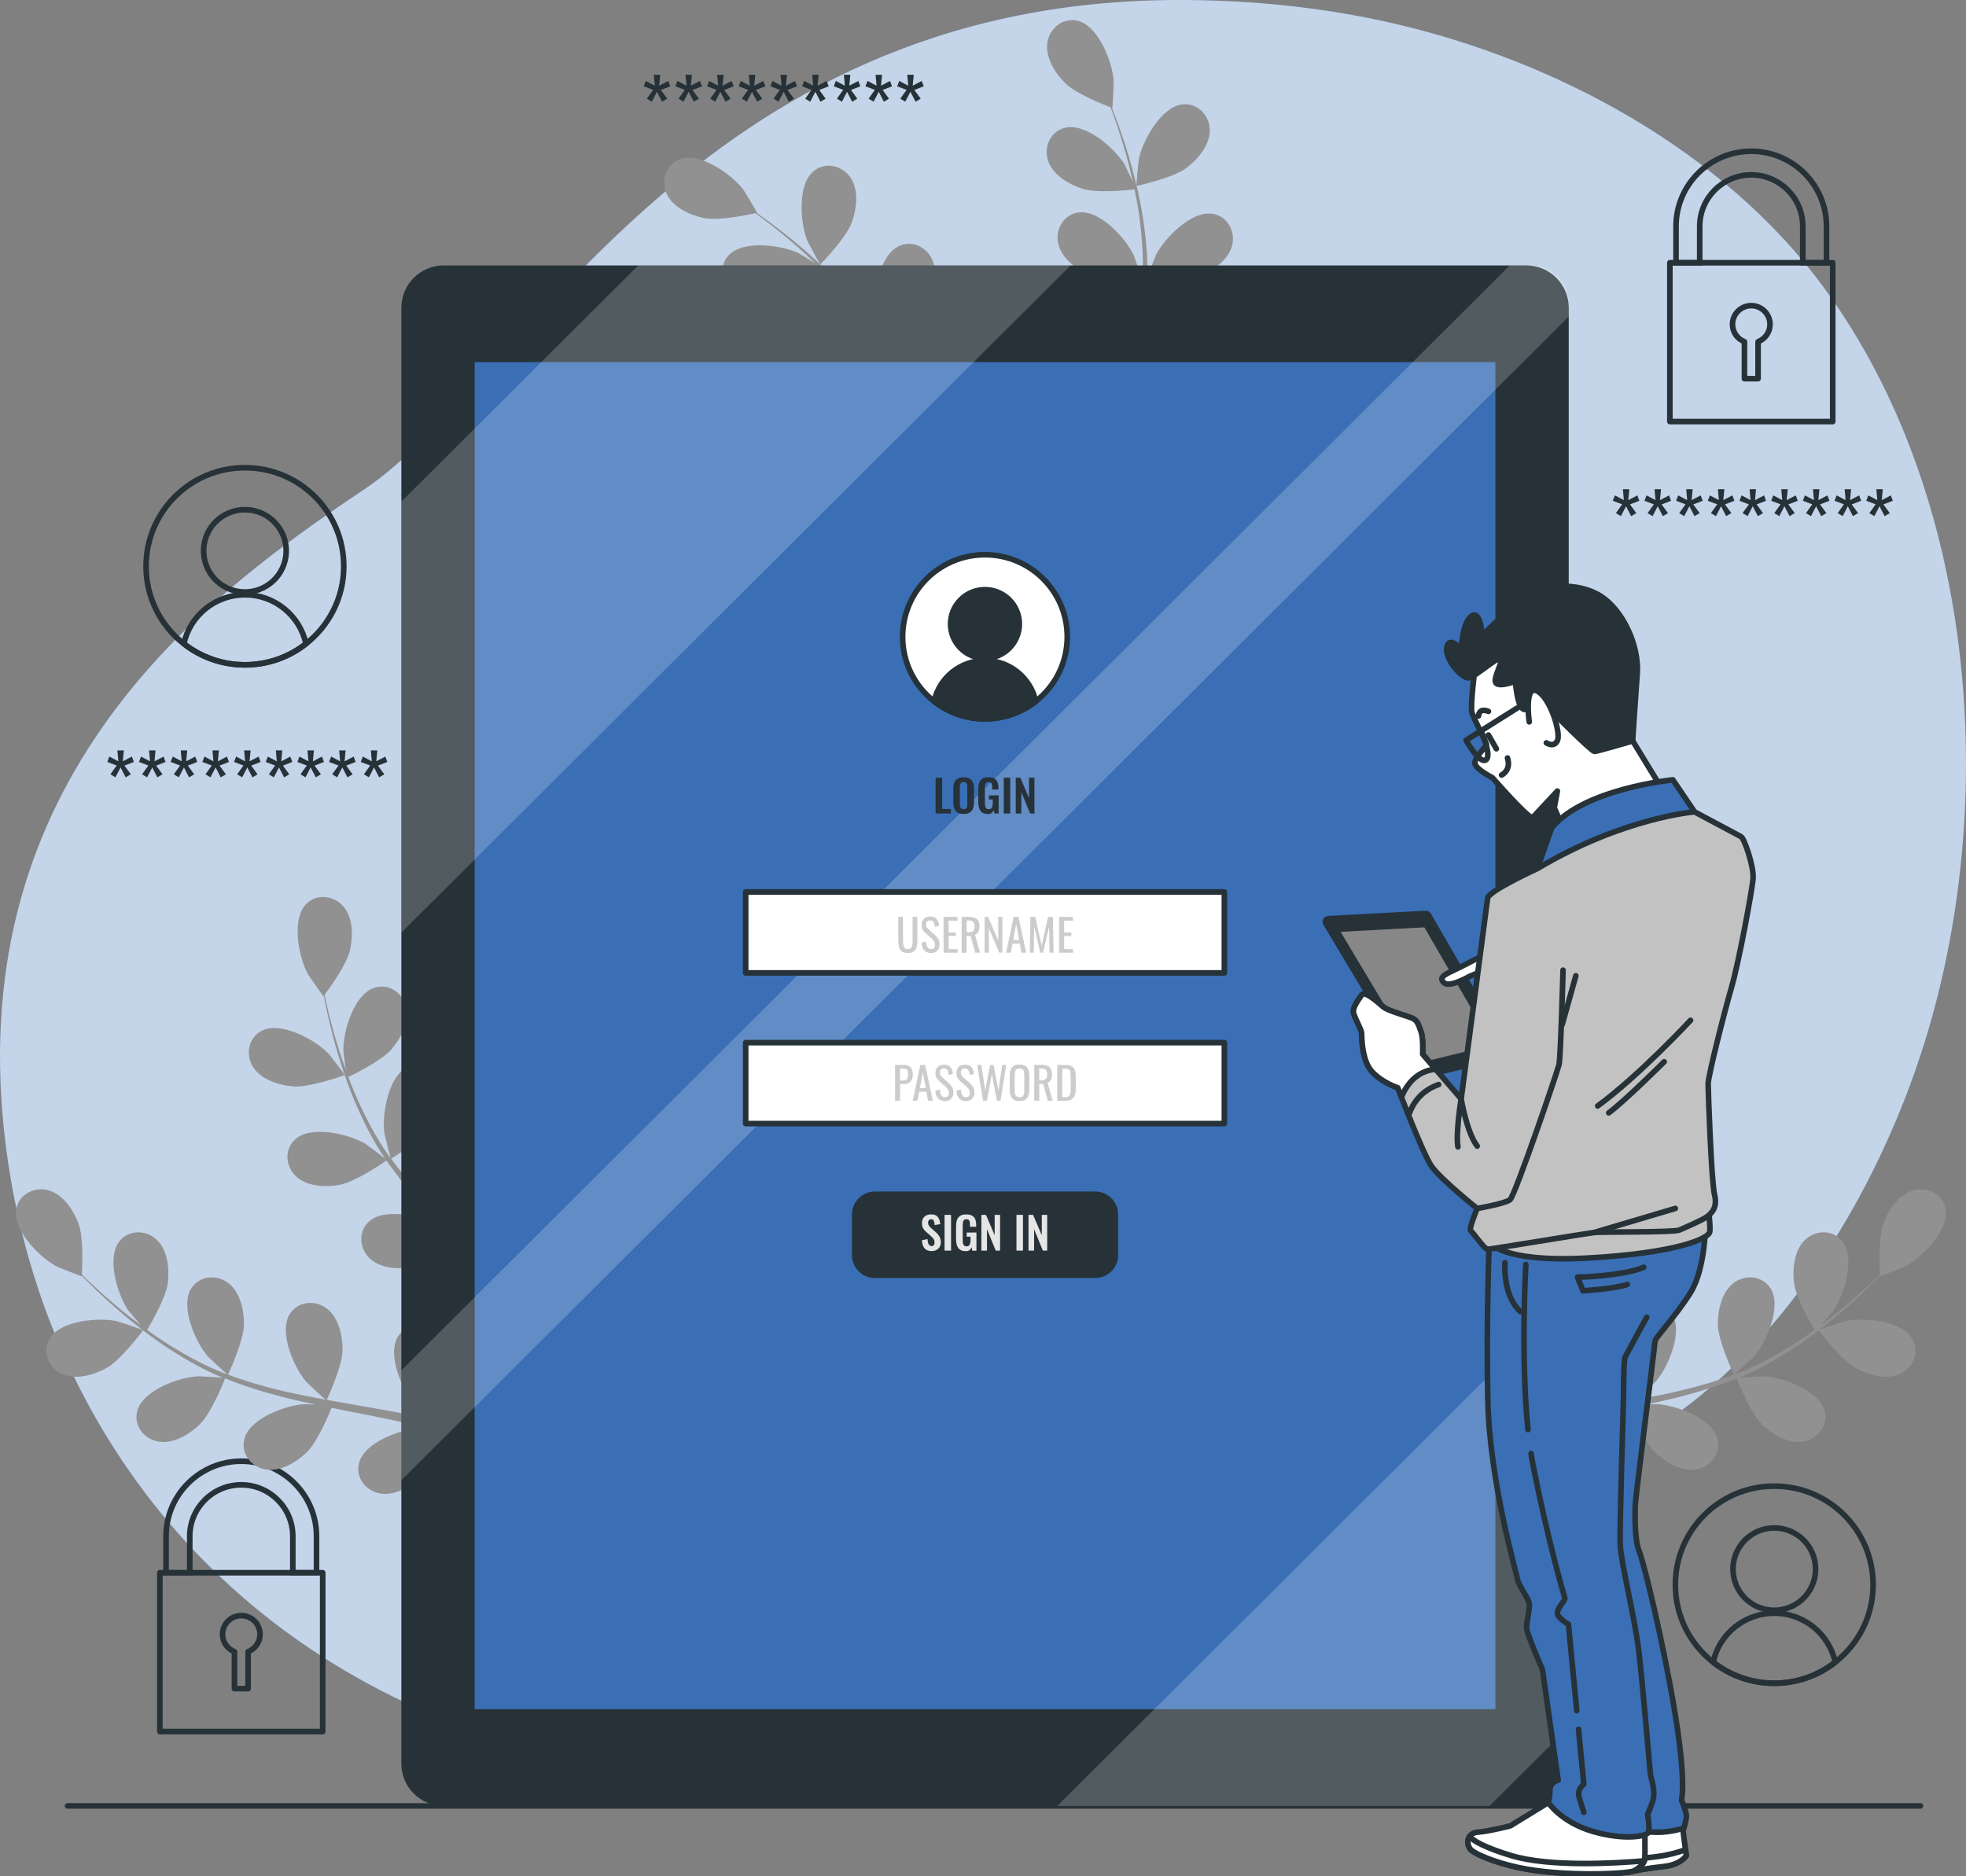 <svg width="351" height="335" viewBox="0 0 351 335" fill="none" xmlns="http://www.w3.org/2000/svg">
<rect x="0" y="0" width="351" height="335" fill="#808080" stroke="none"/>
<g clip-path="url(#clip0_2815_18589)">
<path d="M342.811 188.641C332.795 218.919 311.212 252.099 279.443 262.908C231.451 279.231 227.159 318.482 140.055 318.216C126.476 318.178 113.869 316.757 102.235 314.166C95.984 312.774 90.007 311.035 84.327 308.984C32.742 290.417 4.484 246.281 0.453 199.116C-4.863 137.087 37.478 105.787 65.068 87.353C92.657 68.92 124.115 0.405 209.749 -0.002C222.801 -0.061 235.883 1.22 248.623 4.136C277.698 10.792 307.618 26.841 325.586 51.293C326.937 53.129 328.229 55.017 329.469 56.934C353.71 94.542 356.472 147.355 342.811 188.634V188.641Z" fill="#3A6FB6"/>
<path opacity="0.7" d="M342.811 188.641C332.795 218.919 311.212 252.099 279.443 262.908C231.451 279.231 227.159 318.482 140.055 318.216C126.476 318.178 113.869 316.757 102.235 314.166C95.984 312.774 90.007 311.035 84.327 308.984C32.742 290.417 4.484 246.281 0.453 199.116C-4.863 137.087 37.478 105.787 65.068 87.353C92.657 68.92 124.115 0.405 209.749 -0.002C222.801 -0.061 235.883 1.22 248.623 4.136C277.698 10.792 307.618 26.841 325.586 51.293C326.937 53.129 328.229 55.017 329.469 56.934C353.71 94.542 356.472 147.355 342.811 188.634V188.641Z" fill="white"/>
<path d="M12.065 322.48H342.855" stroke="#263238" stroke-linecap="round" stroke-linejoin="round"/>
<path d="M61.378 101.124C61.378 106.735 58.742 111.74 54.629 114.96C51.637 117.322 47.843 118.721 43.73 118.721C39.617 118.721 35.816 117.314 32.824 114.96C28.703 111.747 26.075 106.743 26.075 101.124C26.075 91.396 33.974 83.519 43.73 83.519C53.486 83.519 61.378 91.396 61.378 101.124Z" stroke="#263238" stroke-linecap="round" stroke-linejoin="round"/>
<path d="M47.601 104.618C51.064 102.483 52.137 97.953 49.996 94.5C47.855 91.046 43.312 89.977 39.848 92.112C36.385 94.246 35.312 98.776 37.453 102.23C39.594 105.683 44.137 106.752 47.601 104.618Z" stroke="#263238" stroke-linecap="round" stroke-linejoin="round"/>
<path d="M54.629 114.954C51.637 117.315 47.843 118.715 43.73 118.715C39.617 118.715 35.816 117.308 32.824 114.954C33.915 109.957 38.385 106.211 43.73 106.211C49.076 106.211 53.531 109.957 54.629 114.954Z" stroke="#263238" stroke-linecap="round" stroke-linejoin="round"/>
<path d="M334.414 282.979C334.414 288.591 331.778 293.595 327.665 296.815C324.673 299.177 320.879 300.576 316.766 300.576C312.653 300.576 308.851 299.17 305.859 296.815C301.739 293.603 299.11 288.598 299.11 282.979C299.11 273.252 307.01 265.375 316.766 265.375C326.521 265.375 334.414 273.252 334.414 282.979Z" stroke="#263238" stroke-linecap="round" stroke-linejoin="round"/>
<path d="M317.956 287.451C321.974 286.798 324.702 283.021 324.047 279.013C323.393 275.006 319.604 272.287 315.585 272.939C311.567 273.592 308.839 277.37 309.494 281.377C310.148 285.384 313.937 288.103 317.956 287.451Z" stroke="#263238" stroke-linecap="round" stroke-linejoin="round"/>
<path d="M327.657 296.809C324.665 299.171 320.871 300.57 316.758 300.57C312.645 300.57 308.844 299.163 305.852 296.809C306.943 291.812 311.413 288.066 316.758 288.066C322.104 288.066 326.559 291.812 327.657 296.809Z" stroke="#263238" stroke-linecap="round" stroke-linejoin="round"/>
<path d="M20.61 138.808L19.712 138.268L20.833 136.698L19.155 136.062L19.526 135.099L21.13 135.95L20.959 133.996H22.11L21.924 135.95L23.543 135.099L23.899 136.062L22.221 136.713L23.357 138.268L22.437 138.808L21.524 137.039L20.603 138.808H20.61Z" fill="#263238"/>
<path d="M26.268 138.808L25.369 138.268L26.491 136.698L24.813 136.062L25.184 135.099L26.788 135.95L26.617 133.996H27.768L27.582 135.95L29.201 135.099L29.557 136.062L27.879 136.713L29.015 138.268L28.094 138.808L27.181 137.039L26.26 138.808H26.268Z" fill="#263238"/>
<path d="M31.925 138.808L31.027 138.268L32.148 136.698L30.47 136.062L30.841 135.099L32.445 135.95L32.274 133.996H33.425L33.239 135.95L34.858 135.099L35.214 136.062L33.536 136.713L34.672 138.268L33.752 138.808L32.839 137.039L31.918 138.808H31.925Z" fill="#263238"/>
<path d="M37.583 138.808L36.684 138.268L37.806 136.698L36.128 136.062L36.499 135.099L38.102 135.95L37.932 133.996H39.083L38.897 135.95L40.515 135.099L40.872 136.062L39.194 136.713L40.33 138.268L39.409 138.808L38.496 137.039L37.575 138.808H37.583Z" fill="#263238"/>
<path d="M43.24 138.808L42.342 138.268L43.463 136.698L41.785 136.062L42.156 135.099L43.76 135.95L43.589 133.996H44.74L44.554 135.95L46.173 135.099L46.529 136.062L44.851 136.713L45.987 138.268L45.067 138.808L44.153 137.039L43.233 138.808H43.24Z" fill="#263238"/>
<path d="M48.898 138.808L47.999 138.268L49.12 136.698L47.443 136.062L47.814 135.099L49.417 135.95L49.247 133.996H50.397L50.212 135.95L51.83 135.099L52.187 136.062L50.509 136.713L51.645 138.268L50.724 138.808L49.811 137.039L48.89 138.808H48.898Z" fill="#263238"/>
<path d="M54.548 138.808L53.649 138.268L54.77 136.698L53.093 136.062L53.464 135.099L55.067 135.95L54.897 133.996H56.047L55.862 135.95L57.48 135.099L57.837 136.062L56.159 136.713L57.295 138.268L56.374 138.808L55.461 137.039L54.54 138.808H54.548Z" fill="#263238"/>
<path d="M60.205 138.808L59.307 138.268L60.428 136.698L58.75 136.062L59.121 135.099L60.725 135.95L60.554 133.996H61.705L61.519 135.95L63.138 135.099L63.494 136.062L61.816 136.713L62.952 138.268L62.032 138.808L61.118 137.039L60.198 138.808H60.205Z" fill="#263238"/>
<path d="M65.863 138.808L64.964 138.268L66.085 136.698L64.407 136.062L64.779 135.099L66.382 135.95L66.212 133.996H67.362L67.177 135.95L68.795 135.099L69.152 136.062L67.474 136.713L68.61 138.268L67.689 138.808L66.776 137.039L65.855 138.808H65.863Z" fill="#263238"/>
<path d="M116.379 18.16L115.48 17.619L116.602 16.05L114.924 15.413L115.295 14.451L116.899 15.302L116.728 13.348H117.879L117.693 15.302L119.311 14.451L119.668 15.413L117.99 16.065L119.126 17.619L118.205 18.16L117.292 16.39L116.371 18.16H116.379Z" fill="#263238"/>
<path d="M122.036 18.16L121.138 17.619L122.259 16.05L120.581 15.413L120.952 14.451L122.556 15.302L122.385 13.348H123.536L123.35 15.302L124.969 14.451L125.325 15.413L123.647 16.065L124.783 17.619L123.863 18.16L122.949 16.39L122.029 18.16H122.036Z" fill="#263238"/>
<path d="M127.694 18.16L126.795 17.619L127.916 16.05L126.239 15.413L126.61 14.451L128.213 15.302L128.043 13.348H129.193L129.008 15.302L130.626 14.451L130.983 15.413L129.305 16.065L130.441 17.619L129.52 18.16L128.607 16.39L127.686 18.16H127.694Z" fill="#263238"/>
<path d="M133.344 18.16L132.445 17.619L133.567 16.05L131.889 15.413L132.26 14.451L133.863 15.302L133.693 13.348H134.844L134.658 15.302L136.276 14.451L136.633 15.413L134.955 16.065L136.091 17.619L135.17 18.16L134.257 16.39L133.336 18.16H133.344Z" fill="#263238"/>
<path d="M139.001 18.16L138.103 17.619L139.224 16.05L137.546 15.413L137.917 14.451L139.521 15.302L139.35 13.348H140.501L140.315 15.302L141.934 14.451L142.29 15.413L140.612 16.065L141.748 17.619L140.828 18.16L139.914 16.39L138.994 18.16H139.001Z" fill="#263238"/>
<path d="M144.659 18.16L143.76 17.619L144.881 16.05L143.203 15.413L143.575 14.451L145.178 15.302L145.008 13.348H146.158L145.973 15.302L147.591 14.451L147.948 15.413L146.27 16.065L147.406 17.619L146.485 18.16L145.572 16.39L144.651 18.16H144.659Z" fill="#263238"/>
<path d="M150.316 18.16L149.418 17.619L150.539 16.05L148.861 15.413L149.232 14.451L150.836 15.302L150.665 13.348H151.816L151.63 15.302L153.249 14.451L153.605 15.413L151.927 16.065L153.063 17.619L152.143 18.16L151.229 16.39L150.309 18.16H150.316Z" fill="#263238"/>
<path d="M155.974 18.16L155.075 17.619L156.196 16.05L154.518 15.413L154.89 14.451L156.493 15.302L156.323 13.348H157.473L157.288 15.302L158.906 14.451L159.263 15.413L157.585 16.065L158.721 17.619L157.8 18.16L156.887 16.39L155.966 18.16H155.974Z" fill="#263238"/>
<path d="M161.631 18.16L160.733 17.619L161.854 16.05L160.176 15.413L160.547 14.451L162.151 15.302L161.98 13.348H163.131L162.945 15.302L164.564 14.451L164.92 15.413L163.242 16.065L164.378 17.619L163.457 18.16L162.544 16.39L161.624 18.16H161.631Z" fill="#263238"/>
<path d="M289.392 92.167L288.493 91.627L289.614 90.058L287.936 89.421L288.308 88.459L289.911 89.31L289.741 87.356H290.891L290.706 89.31L292.324 88.459L292.681 89.421L291.003 90.072L292.139 91.627L291.218 92.167L290.305 90.398L289.384 92.167H289.392Z" fill="#263238"/>
<path d="M295.049 92.167L294.151 91.627L295.272 90.058L293.594 89.421L293.965 88.459L295.569 89.31L295.398 87.356H296.549L296.363 89.31L297.982 88.459L298.338 89.421L296.66 90.072L297.796 91.627L296.875 92.167L295.962 90.398L295.042 92.167H295.049Z" fill="#263238"/>
<path d="M300.699 92.167L299.801 91.627L300.922 90.058L299.244 89.421L299.615 88.459L301.219 89.31L301.048 87.356H302.199L302.013 89.31L303.632 88.459L303.988 89.421L302.31 90.072L303.446 91.627L302.526 92.167L301.612 90.398L300.692 92.167H300.699Z" fill="#263238"/>
<path d="M306.357 92.167L305.458 91.627L306.579 90.058L304.901 89.421L305.273 88.459L306.876 89.31L306.706 87.356H307.856L307.671 89.31L309.289 88.459L309.646 89.421L307.968 90.072L309.104 91.627L308.183 92.167L307.27 90.398L306.349 92.167H306.357Z" fill="#263238"/>
<path d="M312.014 92.167L311.116 91.627L312.237 90.058L310.559 89.421L310.93 88.459L312.534 89.31L312.363 87.356H313.514L313.328 89.31L314.947 88.459L315.303 89.421L313.625 90.072L314.761 91.627L313.84 92.167L312.927 90.398L312.007 92.167H312.014Z" fill="#263238"/>
<path d="M317.671 92.167L316.773 91.627L317.894 90.058L316.216 89.421L316.588 88.459L318.191 89.31L318.02 87.356H319.171L318.986 89.31L320.604 88.459L320.961 89.421L319.283 90.072L320.419 91.627L319.498 92.167L318.585 90.398L317.664 92.167H317.671Z" fill="#263238"/>
<path d="M323.329 92.167L322.431 91.627L323.552 90.058L321.874 89.421L322.245 88.459L323.849 89.31L323.678 87.356H324.829L324.643 89.31L326.262 88.459L326.618 89.421L324.94 90.072L326.076 91.627L325.155 92.167L324.242 90.398L323.322 92.167H323.329Z" fill="#263238"/>
<path d="M328.986 92.167L328.088 91.627L329.209 90.058L327.531 89.421L327.902 88.459L329.506 89.31L329.335 87.356H330.486L330.301 89.31L331.919 88.459L332.275 89.421L330.598 90.072L331.733 91.627L330.813 92.167L329.9 90.398L328.979 92.167H328.986Z" fill="#263238"/>
<path d="M334.644 92.167L333.745 91.627L334.867 90.058L333.189 89.421L333.56 88.459L335.164 89.31L334.993 87.356H336.144L335.958 89.31L337.577 88.459L337.933 89.421L336.255 90.072L337.391 91.627L336.47 92.167L335.557 90.398L334.636 92.167H334.644Z" fill="#263238"/>
<path d="M327.205 46.914H298.13V75.275H327.205V46.914Z" stroke="#263238" stroke-linecap="round" stroke-linejoin="round"/>
<path d="M303.461 46.929V40.4C303.461 35.344 307.589 31.227 312.66 31.227C317.731 31.227 321.859 35.344 321.859 40.4V46.929H326.091V40.4C326.091 33.012 320.062 27.008 312.66 27.008C305.258 27.008 299.229 33.019 299.229 40.4V46.929H303.461Z" stroke="#263238" stroke-miterlimit="10"/>
<path d="M316.008 57.917C316.008 56.074 314.509 54.578 312.66 54.578C310.811 54.578 309.312 56.074 309.312 57.917C309.312 59.331 310.195 60.53 311.442 61.019V67.622H313.878V61.019C315.125 60.53 316.008 59.331 316.008 57.917Z" stroke="#263238" stroke-linecap="round" stroke-linejoin="round"/>
<path d="M57.614 280.84H28.54V309.201H57.614V280.84Z" stroke="#263238" stroke-linecap="round" stroke-linejoin="round"/>
<path d="M33.878 280.847V274.318C33.878 269.262 38.006 265.145 43.077 265.145C48.148 265.145 52.276 269.262 52.276 274.318V280.847H56.508V274.318C56.508 266.93 50.479 260.926 43.077 260.926C35.675 260.926 29.646 266.937 29.646 274.318V280.847H33.878Z" stroke="#263238" stroke-miterlimit="10"/>
<path d="M46.425 291.835C46.425 289.991 44.926 288.496 43.077 288.496C41.228 288.496 39.728 289.991 39.728 291.835C39.728 293.249 40.612 294.448 41.859 294.937V301.54H44.294V294.937C45.542 294.448 46.425 293.249 46.425 291.835Z" stroke="#263238" stroke-linecap="round" stroke-linejoin="round"/>
<path d="M18.955 244.321C21.576 242.9 25.555 237.54 25.555 237.54C25.6 237.481 21.219 236 20.93 235.933C17.604 235.215 10.758 235.77 8.85 239.057C7.476 241.426 8.694 244.276 11.092 245.357C13.542 246.46 16.72 245.535 18.947 244.328L18.955 244.321Z" fill="#919191"/>
<path d="M35.66 254.337C37.724 252.353 40.018 246.601 40.196 246.142C43.411 247.445 46.819 248.519 50.323 249.414C52.328 249.933 54.362 250.384 56.404 250.821C55.439 250.762 54.577 250.717 54.459 250.725C51.066 250.902 44.606 253.242 43.634 256.914C42.928 259.557 44.866 261.992 47.465 262.399C50.123 262.821 52.944 261.089 54.77 259.334C56.627 257.55 58.676 252.687 59.203 251.391C59.99 251.546 60.769 251.717 61.556 251.872C65.335 252.613 69.107 253.338 72.782 254.16C74.082 254.448 75.344 254.782 76.613 255.107C75.76 255.056 75.039 255.018 74.928 255.026C71.535 255.204 65.076 257.543 64.103 261.215C63.405 263.858 65.335 266.293 67.934 266.7C70.592 267.122 73.413 265.39 75.24 263.636C77.014 261.933 78.945 257.461 79.576 255.922C80.86 256.299 82.152 256.669 83.384 257.091C84.216 257.395 85.04 257.632 85.864 257.987C86.681 258.32 87.498 258.653 88.299 258.979C89.821 259.668 91.403 260.363 92.873 261.074C93.897 261.555 94.87 262.037 95.85 262.518C94.566 262.214 92.034 261.674 91.811 261.652C88.426 261.318 81.692 262.651 80.17 266.138C79.078 268.647 80.615 271.342 83.124 272.142C85.686 272.956 88.737 271.675 90.809 270.217C93.096 268.61 96.132 263.488 96.511 262.851C98.129 263.65 99.689 264.45 101.151 265.22C104.388 266.923 107.232 268.514 109.608 269.898L111.137 267.929C108.635 266.545 105.628 264.931 102.176 263.214C100.542 262.392 98.775 261.548 96.956 260.697C97.09 260.238 97.832 257.624 98.211 255.1C101.07 254.856 106.088 252.435 106.734 252.117C107.64 253.671 108.501 255.196 109.296 256.647C110.959 259.675 112.384 262.436 113.565 264.813L115.221 262.688C114.085 260.556 112.771 258.15 111.263 255.552C110.35 253.967 109.348 252.287 108.301 250.577C108.858 250.103 113.394 246.216 114.582 243.685C115.659 241.39 116.394 238.169 115.139 235.8C113.914 233.483 110.981 232.439 108.694 233.95C105.524 236.052 105.383 242.9 106.311 246.157C106.363 246.35 107.187 248.371 107.729 249.637C107.299 248.941 106.883 248.26 106.43 247.549C105.547 246.135 104.618 244.751 103.624 243.255C103.119 242.552 102.606 241.841 102.094 241.123C101.597 240.398 100.98 239.702 100.424 238.976C99.095 237.325 97.669 235.726 96.199 234.142C97.439 233.365 101.797 230.537 103.223 228.427C104.633 226.325 105.851 223.252 104.967 220.72C104.106 218.24 101.367 216.767 98.879 217.922C95.427 219.521 94.246 226.265 94.662 229.634C94.684 229.841 95.256 232.225 95.598 233.528C94.707 232.58 93.816 231.632 92.888 230.707C90.193 228.027 87.379 225.407 84.587 222.771C83.733 221.964 82.887 221.15 82.041 220.343C82.486 220.069 87.743 216.826 89.331 214.458C90.742 212.355 91.96 209.283 91.076 206.751C90.215 204.271 87.475 202.798 84.988 203.953C81.536 205.552 80.355 212.296 80.771 215.664C80.801 215.916 81.632 219.343 81.885 220.202C80.021 218.418 78.18 216.619 76.435 214.776C74.022 212.237 71.802 209.601 69.835 206.899C70.043 206.773 75.544 203.412 77.17 200.984C78.581 198.882 79.798 195.809 78.915 193.278C78.054 190.798 75.314 189.324 72.827 190.479C69.374 192.078 68.194 198.822 68.61 202.191C68.639 202.457 69.538 206.137 69.746 206.795C69.627 206.633 69.493 206.477 69.374 206.322C67.31 203.405 65.684 200.325 64.296 197.364C63.487 195.647 62.811 193.959 62.195 192.3C63.286 191.782 68.239 189.339 69.946 187.318C71.579 185.379 73.124 182.462 72.53 179.849C71.943 177.287 69.389 175.525 66.783 176.399C63.175 177.613 61.259 184.187 61.304 187.577C61.304 187.762 61.542 189.635 61.727 190.99C61.46 190.235 61.17 189.465 60.925 188.74C60.005 186.015 59.337 183.469 58.757 181.211C58.438 179.923 58.178 178.753 57.941 177.65C58.742 176.584 61.913 172.238 62.484 169.706C63.041 167.234 63.064 163.932 61.326 161.889C59.626 159.883 56.538 159.498 54.637 161.467C51.994 164.199 53.33 170.913 54.941 173.904C55.082 174.163 57.718 177.953 57.755 177.894C57.755 177.894 57.792 177.842 57.807 177.828C58.008 178.886 58.238 180.026 58.52 181.263C59.047 183.543 59.671 186.111 60.532 188.865C61.386 191.619 62.395 194.58 63.739 197.616C65.083 200.651 66.65 203.782 68.684 206.795C68.706 206.832 68.736 206.862 68.758 206.899C67.889 206.203 65.395 204.33 65.187 204.212C62.254 202.494 55.58 200.895 52.736 203.42C50.687 205.241 50.954 208.328 52.9 210.105C54.882 211.918 58.193 212.022 60.688 211.563C63.502 211.045 68.602 207.506 69.003 207.225C70.963 210.075 73.213 212.844 75.641 215.524C77.029 217.056 78.469 218.551 79.939 220.039C79.167 219.462 78.477 218.951 78.373 218.885C75.44 217.167 68.766 215.568 65.922 218.092C63.873 219.914 64.14 223.008 66.085 224.777C68.068 226.591 71.379 226.695 73.874 226.243C76.405 225.777 80.816 222.845 81.966 222.053C82.538 222.616 83.095 223.186 83.666 223.748C86.406 226.443 89.153 229.123 91.759 231.832C92.68 232.787 93.549 233.757 94.425 234.734C93.742 234.223 93.155 233.794 93.066 233.742C90.133 232.025 83.459 230.426 80.615 232.95C78.566 234.771 78.833 237.866 80.778 239.635C82.761 241.449 86.072 241.552 88.567 241.093C90.987 240.649 95.078 237.984 96.451 237.044C97.32 238.066 98.189 239.087 98.983 240.116C99.51 240.834 100.067 241.486 100.55 242.226C101.047 242.952 101.545 243.677 102.035 244.395C102.926 245.809 103.854 247.26 104.693 248.659C105.279 249.629 105.821 250.562 106.371 251.502C105.465 250.54 103.653 248.696 103.482 248.563C101.73 247.142 98.337 245.528 95.316 245.21C95.056 244.995 94.781 244.81 94.491 244.647C92.182 243.388 89.161 244.129 88.091 246.653C86.607 250.147 90.282 255.936 92.858 258.15C93.007 258.283 94.818 259.512 95.969 260.275C95.219 259.934 94.499 259.586 93.734 259.246C92.212 258.557 90.675 257.913 89.02 257.21C88.21 256.899 87.394 256.588 86.562 256.27C85.753 255.936 84.847 255.692 83.986 255.396C81.966 254.752 79.888 254.197 77.786 253.686C78.388 252.353 80.467 247.601 80.481 245.054C80.496 242.522 79.806 239.295 77.675 237.666C75.581 236.074 72.485 236.348 71.045 238.68C69.048 241.915 71.802 248.186 74.007 250.769C74.148 250.932 75.938 252.598 76.94 253.501C75.67 253.205 74.408 252.901 73.116 252.642C69.389 251.894 65.588 251.25 61.801 250.591C60.643 250.392 59.485 250.177 58.334 249.97C58.557 249.496 61.141 243.899 61.156 241.049C61.17 238.517 60.48 235.29 58.349 233.661C56.255 232.069 53.159 232.343 51.719 234.675C49.722 237.91 52.469 244.181 54.681 246.757C54.845 246.949 57.436 249.355 58.119 249.933C55.572 249.466 53.041 248.985 50.568 248.4C47.153 247.608 43.842 246.638 40.709 245.461C40.812 245.239 43.537 239.406 43.559 236.489C43.574 233.957 42.884 230.729 40.753 229.101C38.659 227.509 35.563 227.783 34.123 230.115C32.126 233.35 34.88 239.62 37.085 242.197C37.256 242.396 40.04 244.98 40.582 245.409C40.397 245.343 40.196 245.291 40.011 245.217C36.677 243.921 33.611 242.248 30.819 240.538C29.193 239.546 27.701 238.517 26.268 237.473C26.884 236.437 29.668 231.677 29.973 229.056C30.262 226.539 29.936 223.252 27.998 221.402C26.097 219.588 22.986 219.529 21.301 221.683C18.962 224.681 21.004 231.218 22.912 234.016C23.016 234.172 24.248 235.6 25.154 236.629C24.516 236.148 23.848 235.667 23.239 235.193C20.967 233.431 18.999 231.677 17.262 230.107C16.282 229.204 15.413 228.375 14.611 227.583C14.686 226.25 14.931 220.883 14.01 218.455C13.104 216.086 11.3 213.325 8.716 212.57C6.192 211.837 3.4 213.206 2.903 215.901C2.213 219.632 7.046 224.496 10.038 226.11C10.298 226.25 14.589 227.961 14.597 227.894C14.597 227.894 14.597 227.827 14.597 227.813C15.354 228.59 16.178 229.404 17.091 230.285C18.791 231.892 20.729 233.698 22.971 235.519C25.206 237.348 27.686 239.265 30.485 241.049C33.284 242.841 36.321 244.588 39.684 245.987C39.721 246.002 39.766 246.016 39.803 246.031C38.689 245.928 35.578 245.743 35.333 245.757C31.94 245.935 25.481 248.274 24.508 251.946C23.81 254.589 25.741 257.025 28.339 257.432C30.997 257.854 33.819 256.122 35.645 254.367L35.66 254.337Z" fill="#919191"/>
<path d="M61.564 191.969C61.631 191.946 58.802 188.297 58.594 188.082C56.218 185.654 50.204 182.352 46.789 184.04C44.332 185.254 43.775 188.312 45.178 190.532C46.611 192.798 49.774 193.775 52.306 193.997C55.275 194.249 61.556 191.969 61.564 191.969Z" fill="#919191"/>
<path d="M331.303 244.321C328.682 242.9 324.702 237.54 324.702 237.54C324.658 237.481 329.038 236 329.328 235.933C332.654 235.215 339.499 235.77 341.408 239.057C342.781 241.426 341.563 244.276 339.165 245.357C336.715 246.46 333.538 245.535 331.31 244.328L331.303 244.321Z" fill="#919191"/>
<path d="M314.59 254.337C312.526 252.353 310.232 246.601 310.054 246.142C306.839 247.445 303.431 248.519 299.927 249.414C297.922 249.933 295.888 250.384 293.846 250.821C294.811 250.762 295.673 250.717 295.792 250.725C299.185 250.902 305.644 253.242 306.616 256.914C307.322 259.557 305.384 261.992 302.785 262.399C300.127 262.821 297.306 261.089 295.48 259.334C293.624 257.55 291.574 252.687 291.047 251.391C290.26 251.546 289.481 251.717 288.694 251.872C284.915 252.613 281.143 253.338 277.468 254.16C276.169 254.448 274.906 254.782 273.637 255.107C274.491 255.056 275.211 255.018 275.322 255.026C278.715 255.204 285.175 257.543 286.147 261.215C286.845 263.858 284.915 266.293 282.316 266.7C279.658 267.122 276.837 265.39 275.01 263.636C273.236 261.933 271.306 257.461 270.674 255.922C269.39 256.299 268.098 256.669 266.866 257.091C266.034 257.395 265.21 257.632 264.386 257.987C263.569 258.32 262.753 258.653 261.951 258.979C260.429 259.668 258.847 260.363 257.377 261.074C256.353 261.555 255.38 262.037 254.407 262.518C255.692 262.214 258.224 261.674 258.446 261.652C261.832 261.318 268.566 262.651 270.088 266.138C271.179 268.647 269.642 271.342 267.133 272.142C264.572 272.956 261.52 271.675 259.449 270.217C257.162 268.61 254.125 263.488 253.747 262.851C252.128 263.65 250.569 264.45 249.106 265.22C245.869 266.923 243.026 268.514 240.65 269.898L239.12 267.929C241.622 266.545 244.629 264.931 248.082 263.214C249.715 262.392 251.482 261.548 253.301 260.697C253.168 260.238 252.425 257.624 252.046 255.1C249.188 254.856 244.169 252.435 243.523 252.117C242.617 253.671 241.756 255.196 240.962 256.647C239.299 259.675 237.873 262.436 236.693 264.813L235.037 262.688C236.173 260.556 237.487 258.15 238.994 255.552C239.907 253.967 240.91 252.287 241.957 250.577C241.4 250.103 236.863 246.216 235.675 243.685C234.599 241.39 233.864 238.169 235.119 235.8C236.344 233.483 239.276 232.439 241.563 233.95C244.733 236.052 244.874 242.9 243.946 246.157C243.894 246.35 243.07 248.371 242.528 249.637C242.959 248.941 243.375 248.26 243.828 247.549C244.711 246.135 245.639 244.751 246.634 243.255C247.139 242.552 247.651 241.841 248.163 241.123C248.661 240.398 249.277 239.702 249.834 238.976C251.163 237.325 252.588 235.726 254.058 234.142C252.819 233.365 248.46 230.537 247.035 228.427C245.624 226.325 244.407 223.252 245.29 220.72C246.151 218.24 248.891 216.767 251.378 217.922C254.831 219.521 256.011 226.265 255.595 229.634C255.573 229.841 255.001 232.225 254.66 233.528C255.551 232.58 256.442 231.632 257.37 230.707C260.065 228.027 262.879 225.407 265.67 222.771C266.524 221.964 267.371 221.15 268.217 220.343C267.772 220.069 262.515 216.826 260.926 214.458C259.515 212.355 258.298 209.283 259.181 206.751C260.043 204.271 262.782 202.798 265.269 203.953C268.722 205.552 269.902 212.296 269.487 215.664C269.457 215.916 268.625 219.343 268.373 220.202C270.236 218.418 272.078 216.619 273.822 214.776C276.235 212.237 278.455 209.601 280.423 206.899C280.215 206.773 274.713 203.412 273.087 200.984C271.677 198.882 270.459 195.809 271.343 193.278C272.204 190.798 274.944 189.324 277.431 190.479C280.883 192.078 282.064 198.822 281.648 202.191C281.618 202.457 280.72 206.137 280.512 206.795C280.631 206.633 280.764 206.477 280.883 206.322C282.947 203.405 284.573 200.325 285.962 197.364C286.771 195.647 287.446 193.959 288.063 192.3C286.971 191.782 282.019 189.339 280.311 187.318C278.678 185.379 277.134 182.462 277.728 179.849C278.314 177.287 280.868 175.525 283.474 176.399C287.083 177.613 288.998 184.187 288.954 187.577C288.954 187.762 288.716 189.635 288.53 190.99C288.798 190.235 289.087 189.465 289.332 188.74C290.253 186.015 290.921 183.469 291.5 181.211C291.819 179.923 292.079 178.753 292.317 177.65C291.515 176.584 288.345 172.238 287.773 169.706C287.216 167.234 287.194 163.932 288.931 161.889C290.632 159.883 293.72 159.498 295.621 161.467C298.264 164.199 296.927 170.913 295.316 173.904C295.175 174.163 292.54 177.953 292.502 177.894C292.502 177.894 292.465 177.842 292.451 177.828C292.25 178.886 292.02 180.026 291.738 181.263C291.211 183.543 290.587 186.111 289.726 188.865C288.872 191.619 287.862 194.58 286.518 197.616C285.175 200.651 283.608 203.782 281.574 206.795C281.551 206.832 281.522 206.862 281.499 206.899C282.368 206.203 284.863 204.33 285.071 204.212C288.003 202.494 294.678 200.895 297.521 203.42C299.571 205.241 299.303 208.328 297.358 210.105C295.376 211.918 292.064 212.022 289.57 211.563C286.756 211.045 281.655 207.506 281.254 207.225C279.294 210.075 277.045 212.844 274.617 215.524C273.229 217.056 271.788 218.551 270.318 220.039C271.09 219.462 271.781 218.951 271.885 218.885C274.817 217.167 281.492 215.568 284.336 218.092C286.385 219.914 286.117 223.008 284.172 224.777C282.19 226.591 278.879 226.695 276.384 226.243C273.852 225.777 269.442 222.845 268.291 222.053C267.72 222.616 267.163 223.186 266.591 223.748C263.851 226.443 261.104 229.123 258.498 231.832C257.578 232.787 256.709 233.757 255.833 234.734C256.516 234.223 257.103 233.794 257.192 233.742C260.124 232.025 266.799 230.426 269.642 232.95C271.692 234.771 271.424 237.866 269.479 239.635C267.497 241.449 264.185 241.552 261.691 241.093C259.27 240.649 255.18 237.984 253.806 237.044C252.937 238.066 252.069 239.087 251.274 240.116C250.747 240.834 250.19 241.486 249.708 242.226C249.21 242.952 248.713 243.677 248.223 244.395C247.332 245.809 246.404 247.26 245.565 248.659C244.978 249.629 244.436 250.562 243.887 251.502C244.793 250.54 246.604 248.696 246.775 248.563C248.527 247.142 251.92 245.528 254.942 245.21C255.202 244.995 255.477 244.81 255.766 244.647C258.075 243.388 261.097 244.129 262.166 246.653C263.651 250.147 259.976 255.936 257.4 258.15C257.251 258.283 255.439 259.512 254.289 260.275C255.039 259.934 255.751 259.586 256.523 259.246C258.045 258.557 259.582 257.913 261.238 257.21C262.047 256.899 262.864 256.588 263.695 256.27C264.505 255.936 265.411 255.692 266.272 255.396C268.291 254.752 270.37 254.197 272.471 253.686C271.87 252.353 269.791 247.601 269.776 245.054C269.761 242.522 270.452 239.295 272.583 237.666C274.676 236.074 277.772 236.348 279.213 238.68C281.21 241.915 278.455 248.186 276.25 250.769C276.109 250.932 274.32 252.598 273.318 253.501C274.587 253.205 275.849 252.901 277.141 252.642C280.868 251.894 284.67 251.25 288.456 250.591C289.614 250.392 290.773 250.177 291.923 249.97C291.701 249.496 289.117 243.899 289.102 241.049C289.087 238.517 289.778 235.29 291.909 233.661C294.002 232.069 297.098 232.343 298.539 234.675C300.536 237.91 297.789 244.181 295.576 246.757C295.413 246.949 292.822 249.355 292.139 249.933C294.685 249.466 297.217 248.985 299.689 248.4C303.105 247.608 306.416 246.638 309.549 245.461C309.445 245.239 306.72 239.406 306.698 236.489C306.683 233.957 307.374 230.729 309.505 229.101C311.598 227.509 314.694 227.783 316.135 230.115C318.132 233.35 315.377 239.62 313.172 242.197C313.001 242.396 310.217 244.98 309.675 245.409C309.861 245.343 310.061 245.291 310.247 245.217C313.581 243.921 316.639 242.248 319.439 240.538C321.064 239.546 322.557 238.517 323.99 237.473C323.373 236.437 320.589 231.677 320.285 229.056C319.995 226.539 320.322 223.252 322.26 221.402C324.16 219.588 327.271 219.529 328.957 221.683C331.295 224.681 329.254 231.218 327.346 234.016C327.242 234.172 326.009 235.6 325.103 236.629C325.742 236.148 326.41 235.667 327.019 235.193C329.291 233.431 331.266 231.677 332.996 230.107C333.976 229.204 334.844 228.375 335.646 227.583C335.572 226.25 335.327 220.883 336.248 218.455C337.153 216.086 338.957 213.325 341.541 212.57C344.066 211.837 346.857 213.206 347.355 215.901C348.045 219.632 343.212 224.496 340.22 226.11C339.96 226.25 335.668 227.961 335.661 227.894C335.661 227.894 335.661 227.827 335.661 227.813C334.904 228.59 334.08 229.404 333.166 230.285C331.466 231.892 329.528 233.698 327.286 235.519C325.051 237.348 322.572 239.265 319.773 241.049C316.974 242.841 313.937 244.588 310.574 245.987C310.537 246.002 310.492 246.016 310.455 246.031C311.569 245.928 314.679 245.743 314.924 245.757C318.317 245.935 324.777 248.274 325.749 251.946C326.447 254.589 324.517 257.025 321.918 257.432C319.26 257.854 316.446 256.122 314.613 254.367L314.59 254.337Z" fill="#919191"/>
<path d="M288.694 191.969C288.627 191.946 291.456 188.297 291.664 188.082C294.039 185.654 300.053 182.352 303.468 184.04C305.926 185.254 306.483 188.312 305.08 190.532C303.647 192.798 300.484 193.775 297.952 193.997C294.982 194.249 288.701 191.969 288.694 191.969Z" fill="#919191"/>
<path d="M211.821 29.989C209.445 31.788 202.911 33.202 202.904 33.202C202.837 33.217 203.275 28.627 203.334 28.339C204.04 25.022 207.358 19.026 211.145 18.641C213.877 18.359 215.978 20.647 215.986 23.267C215.986 25.947 213.84 28.457 211.813 29.989H211.821Z" fill="#919191"/>
<path d="M214.122 49.296C211.464 50.362 205.257 50.08 204.767 50.051C204.634 53.508 204.218 57.047 203.602 60.6C203.253 62.636 202.83 64.672 202.384 66.707C202.726 65.804 203.037 65.005 203.097 64.901C204.656 61.888 209.445 56.98 213.202 57.602C215.911 58.053 217.337 60.807 216.647 63.339C215.941 65.923 213.202 67.781 210.841 68.721C208.45 69.676 203.156 69.543 201.753 69.491C201.575 70.268 201.404 71.053 201.226 71.83C200.357 75.569 199.466 79.293 198.709 82.979C198.442 84.275 198.226 85.563 198.004 86.851C198.308 86.052 198.568 85.378 198.62 85.282C200.179 82.269 204.968 77.36 208.725 77.982C211.435 78.434 212.86 81.188 212.17 83.72C211.464 86.303 208.725 88.161 206.364 89.102C204.084 90.012 199.192 89.938 197.528 89.879C197.343 91.204 197.157 92.529 197.031 93.825C196.972 94.706 196.845 95.557 196.838 96.445C196.808 97.326 196.779 98.2 196.749 99.066C196.749 100.732 196.749 102.457 196.786 104.085C196.808 105.218 196.853 106.299 196.89 107.38C197.142 106.084 197.684 103.56 197.759 103.352C198.843 100.139 202.83 94.565 206.638 94.609C209.378 94.646 211.212 97.156 210.915 99.762C210.61 102.427 208.183 104.67 206 105.958C203.594 107.38 197.662 108.038 196.92 108.112C196.986 109.911 197.076 111.658 197.18 113.309C197.41 116.952 197.699 120.187 197.989 122.926L195.561 123.511C195.323 120.668 195.086 117.27 194.93 113.428C194.848 111.599 194.804 109.652 194.774 107.646C194.299 107.579 191.604 107.18 189.139 106.491C187.743 108.993 183.466 112.554 182.91 113.013C183.964 114.472 185.003 115.886 186.006 117.203C188.092 119.957 190.03 122.385 191.715 124.436L189.094 125.065C187.609 123.155 185.954 120.971 184.187 118.536C183.11 117.055 181.989 115.456 180.861 113.798C180.2 114.109 174.78 116.633 171.981 116.678C169.442 116.715 166.197 116.056 164.541 113.946C162.923 111.873 163.175 108.786 165.499 107.328C168.721 105.307 175.04 107.994 177.646 110.17C177.802 110.296 179.309 111.881 180.244 112.895C179.784 112.214 179.331 111.562 178.863 110.859C177.935 109.475 177.052 108.061 176.094 106.543C175.656 105.795 175.218 105.04 174.772 104.278C174.312 103.53 173.926 102.686 173.495 101.879C172.538 99.999 171.654 98.044 170.808 96.053C169.59 96.86 165.21 99.666 162.7 100.088C160.198 100.51 156.887 100.347 154.934 98.511C153.019 96.712 152.796 93.61 154.875 91.826C157.755 89.346 164.408 91.041 167.311 92.803C167.489 92.914 169.434 94.409 170.488 95.253C169.991 94.054 169.486 92.862 169.026 91.626C167.682 88.08 166.435 84.438 165.18 80.818C164.794 79.707 164.4 78.604 164.007 77.501C163.576 77.79 158.446 81.24 155.632 81.713C153.13 82.135 149.819 81.972 147.866 80.136C145.951 78.338 145.728 75.236 147.807 73.452C150.687 70.964 157.34 72.667 160.243 74.429C160.458 74.562 163.257 76.716 163.94 77.301C163.071 74.873 162.188 72.46 161.215 70.113C159.879 66.878 158.387 63.776 156.723 60.881C156.523 61.015 151.185 64.642 148.304 65.123C145.802 65.545 142.491 65.382 140.538 63.546C138.623 61.748 138.4 58.653 140.479 56.861C143.359 54.374 150.012 56.077 152.915 57.839C153.145 57.979 156.144 60.304 156.657 60.763C156.56 60.593 156.471 60.4 156.375 60.23C154.556 57.158 152.41 54.411 150.272 51.939C149.032 50.502 147.77 49.192 146.507 47.948C145.579 48.726 141.318 52.227 138.771 52.945C136.328 53.634 133.025 53.841 130.879 52.227C128.778 50.643 128.213 47.593 130.084 45.587C132.676 42.803 139.476 43.766 142.558 45.194C142.728 45.276 144.339 46.253 145.505 46.986C144.926 46.431 144.339 45.853 143.783 45.335C141.674 43.381 139.617 41.722 137.784 40.271C136.737 39.457 135.772 38.732 134.866 38.073C133.559 38.361 128.288 39.465 125.734 38.946C123.246 38.435 120.217 37.103 119.059 34.682C117.923 32.313 118.836 29.345 121.42 28.427C125.006 27.146 130.597 31.121 132.668 33.809C132.846 34.038 135.23 37.991 135.163 38.006C135.163 38.006 135.096 38.021 135.081 38.021C135.972 38.643 136.915 39.316 137.932 40.079C139.796 41.493 141.897 43.114 144.057 45.032C146.225 46.941 148.519 49.074 150.739 51.539C152.967 54.004 155.179 56.714 157.102 59.8C157.124 59.837 157.139 59.874 157.162 59.912C156.879 58.838 156.196 55.795 156.174 55.559C155.81 52.19 157.087 45.461 160.562 43.914C163.064 42.803 165.781 44.313 166.605 46.808C167.444 49.355 166.19 52.405 164.742 54.493C163.116 56.839 157.785 60.023 157.362 60.274C159.166 63.228 160.777 66.411 162.225 69.713C163.057 71.601 163.836 73.533 164.593 75.473C164.378 74.532 164.2 73.696 164.185 73.57C163.821 70.202 165.098 63.472 168.573 61.925C171.075 60.807 173.792 62.325 174.617 64.82C175.455 67.366 174.201 70.416 172.753 72.504C171.29 74.621 166.799 77.42 165.603 78.145C165.885 78.893 166.175 79.641 166.457 80.388C167.801 83.986 169.122 87.584 170.526 91.071C171.023 92.3 171.55 93.492 172.077 94.683C171.892 93.847 171.736 93.144 171.728 93.04C171.365 89.672 172.642 82.942 176.116 81.395C178.626 80.277 181.336 81.795 182.167 84.29C183.006 86.836 181.751 89.886 180.304 91.974C178.908 93.987 174.787 96.616 173.362 97.482C173.941 98.688 174.52 99.903 175.129 101.043C175.567 101.812 175.931 102.59 176.413 103.337C176.874 104.093 177.334 104.833 177.787 105.573C178.715 106.965 179.658 108.401 180.593 109.734C181.239 110.666 181.87 111.54 182.501 112.428C181.996 111.214 181.054 108.808 180.994 108.594C180.415 106.417 180.333 102.671 181.276 99.791C181.187 99.473 181.128 99.147 181.105 98.814C180.905 96.201 182.821 93.758 185.568 93.817C189.376 93.906 193.155 99.621 194.128 102.871C194.187 103.064 194.574 105.21 194.789 106.573C194.789 105.751 194.767 104.959 194.767 104.115C194.767 102.449 194.804 100.783 194.841 98.992C194.893 98.126 194.937 97.252 194.989 96.371C195.019 95.498 195.167 94.572 195.249 93.669C195.487 91.567 195.836 89.457 196.229 87.332C194.767 87.332 189.562 87.266 187.231 86.237C184.907 85.208 182.241 83.261 181.625 80.647C181.024 78.093 182.553 75.384 185.271 75.036C189.05 74.547 193.653 79.626 195.108 82.691C195.197 82.883 195.992 85.2 196.4 86.481C196.645 85.208 196.89 83.934 197.18 82.653C198.026 78.952 198.991 75.236 199.949 71.527C200.238 70.387 200.521 69.254 200.803 68.114C200.283 68.114 194.098 68.173 191.485 67.018C189.161 65.989 186.496 64.042 185.879 61.429C185.278 58.875 186.808 56.173 189.525 55.818C193.304 55.329 197.907 60.408 199.362 63.472C199.474 63.702 200.602 67.041 200.855 67.899C201.478 65.397 202.072 62.895 202.555 60.408C203.23 56.973 203.706 53.567 203.914 50.236C203.669 50.236 197.217 50.325 194.544 49.14C192.22 48.111 189.555 46.164 188.938 43.551C188.337 40.997 189.866 38.295 192.584 37.94C196.363 37.451 200.966 42.529 202.421 45.594C202.533 45.839 203.75 49.422 203.928 50.088C203.943 49.888 203.973 49.688 203.988 49.488C204.166 45.927 203.899 42.455 203.483 39.213C203.245 37.333 202.911 35.541 202.547 33.816C201.345 33.957 195.851 34.527 193.326 33.727C190.906 32.957 188.033 31.314 187.142 28.789C186.266 26.317 187.483 23.459 190.149 22.815C193.846 21.919 198.991 26.457 200.766 29.345C200.862 29.5 201.671 31.21 202.236 32.461C202.057 31.684 201.894 30.877 201.708 30.129C201.025 27.338 200.231 24.829 199.511 22.608C199.088 21.349 198.687 20.217 198.293 19.166C197.046 18.692 192.034 16.708 190.193 14.872C188.396 13.08 186.614 10.297 186.986 7.646C187.35 5.048 189.755 3.071 192.42 3.723C196.118 4.626 198.583 11.015 198.828 14.398C198.85 14.687 198.65 19.299 198.583 19.277C198.583 19.277 198.523 19.254 198.508 19.247C198.902 20.254 199.318 21.335 199.748 22.526C200.521 24.733 201.374 27.235 202.117 30.026C202.867 32.809 203.602 35.852 204.092 39.131C204.582 42.411 204.931 45.89 204.827 49.525C204.827 49.57 204.819 49.607 204.819 49.651C205.183 48.6 206.289 45.69 206.401 45.476C207.96 42.463 212.749 37.554 216.505 38.176C219.215 38.628 220.641 41.382 219.95 43.914C219.245 46.497 216.505 48.355 214.144 49.296H214.122Z" fill="#919191"/>
<path d="M146.448 47.236C146.396 47.288 144.221 43.216 144.117 42.942C142.869 39.788 142.32 32.963 145.268 30.55C147.391 28.817 150.413 29.558 151.868 31.749C153.353 33.985 152.952 37.257 152.105 39.648C151.118 42.454 146.455 47.228 146.448 47.236Z" fill="#919191"/>
<path d="M266.984 74.236V64.664H260.644L84.743 240.056V255.95L266.984 74.236Z" fill="white"/>
<path d="M84.743 114.457V176.768L197.172 64.664H134.68L84.743 114.457Z" fill="white"/>
<path d="M239.855 305.209L266.984 278.159V215.848L177.364 305.209H239.855Z" fill="white"/>
<path d="M272.493 47.395H79.234C75.048 47.395 71.654 50.779 71.654 54.953V314.931C71.654 319.106 75.048 322.49 79.234 322.49H272.493C276.68 322.49 280.074 319.106 280.074 314.931V54.953C280.074 50.779 276.68 47.395 272.493 47.395Z" fill="#263238"/>
<path d="M266.984 64.664H84.743V305.209H266.984V64.664Z" fill="#3A6FB6"/>
<path opacity="0.2" d="M71.654 89.562V166.531L191.143 47.395H113.951L71.654 89.562Z" fill="white"/>
<path opacity="0.2" d="M280.074 56.522V54.109C280.074 50.4 277.06 47.395 273.34 47.395H269.539L71.654 244.699V264.332L280.074 56.522Z" fill="white"/>
<path opacity="0.2" d="M280.074 308.402V231.434L188.76 322.483H265.945L280.074 308.402Z" fill="white"/>
<path d="M218.592 159.273H133.128V173.724H218.592V159.273Z" fill="white" stroke="#263238" stroke-linecap="round" stroke-linejoin="round"/>
<path d="M218.592 186.184H133.128V200.634H218.592V186.184Z" fill="white" stroke="#263238" stroke-linecap="round" stroke-linejoin="round"/>
<path d="M195.531 213.266H156.204C154.219 213.266 152.61 214.87 152.61 216.849V224.133C152.61 226.112 154.219 227.716 156.204 227.716H195.531C197.516 227.716 199.125 226.112 199.125 224.133V216.849C199.125 214.87 197.516 213.266 195.531 213.266Z" fill="#263238" stroke="#263238" stroke-linecap="round" stroke-linejoin="round"/>
<path d="M190.542 113.717C190.542 118.388 188.352 122.556 184.922 125.236C182.427 127.205 179.272 128.367 175.849 128.367C172.426 128.367 169.263 127.197 166.769 125.236C163.339 122.563 161.148 118.395 161.148 113.717C161.148 105.618 167.727 99.059 175.849 99.059C183.971 99.059 190.542 105.618 190.542 113.717Z" fill="white" stroke="#263238" stroke-linecap="round" stroke-linejoin="round"/>
<path d="M180.189 115.751C182.587 113.36 182.587 109.484 180.189 107.093C177.791 104.702 173.903 104.702 171.506 107.093C169.108 109.484 169.108 113.36 171.506 115.751C173.903 118.142 177.791 118.142 180.189 115.751Z" fill="#263238" stroke="#263238" stroke-linecap="round" stroke-linejoin="round"/>
<path d="M184.922 125.234C182.427 127.203 179.272 128.366 175.849 128.366C172.426 128.366 169.263 127.196 166.769 125.234C167.682 121.074 171.402 117.957 175.849 117.957C180.296 117.957 184.008 121.074 184.922 125.234Z" fill="#263238" stroke="#263238" stroke-linecap="round" stroke-linejoin="round"/>
<path d="M167.036 145.264V138.875H168.209V144.464H169.761V145.271H167.036V145.264Z" fill="#263238"/>
<path d="M172.033 145.345C171.58 145.345 171.216 145.264 170.949 145.093C170.682 144.923 170.488 144.686 170.37 144.368C170.251 144.049 170.199 143.679 170.199 143.25V140.859C170.199 140.429 170.258 140.059 170.37 139.748C170.488 139.437 170.682 139.208 170.949 139.045C171.216 138.882 171.58 138.801 172.033 138.801C172.486 138.801 172.864 138.882 173.132 139.045C173.399 139.208 173.592 139.445 173.711 139.748C173.829 140.059 173.889 140.422 173.889 140.859V143.257C173.889 143.687 173.829 144.049 173.711 144.368C173.592 144.679 173.399 144.923 173.132 145.093C172.864 145.264 172.501 145.352 172.033 145.352V145.345ZM172.033 144.486C172.226 144.486 172.374 144.442 172.463 144.36C172.552 144.279 172.619 144.161 172.649 144.012C172.679 143.864 172.694 143.702 172.694 143.531V140.585C172.694 140.407 172.679 140.244 172.649 140.104C172.619 139.963 172.552 139.852 172.463 139.771C172.374 139.689 172.226 139.645 172.033 139.645C171.847 139.645 171.706 139.689 171.61 139.771C171.513 139.852 171.454 139.963 171.417 140.104C171.387 140.244 171.372 140.407 171.372 140.585V143.531C171.372 143.702 171.387 143.864 171.417 144.012C171.446 144.161 171.506 144.279 171.602 144.36C171.699 144.442 171.84 144.486 172.033 144.486Z" fill="#263238"/>
<path d="M176.354 145.345C175.931 145.345 175.596 145.256 175.351 145.078C175.106 144.9 174.928 144.649 174.817 144.316C174.706 143.99 174.654 143.598 174.654 143.153V141.006C174.654 140.547 174.706 140.155 174.81 139.822C174.913 139.489 175.099 139.237 175.366 139.059C175.634 138.882 175.997 138.793 176.473 138.793C176.911 138.793 177.26 138.867 177.519 139.015C177.779 139.163 177.965 139.378 178.076 139.652C178.188 139.926 178.247 140.266 178.247 140.659V140.992H177.133V140.629C177.133 140.422 177.119 140.244 177.089 140.103C177.059 139.955 177 139.844 176.918 139.77C176.829 139.696 176.688 139.659 176.495 139.659C176.287 139.659 176.138 139.711 176.049 139.807C175.96 139.911 175.901 140.037 175.879 140.2C175.856 140.362 175.842 140.54 175.842 140.733V143.405C175.842 143.627 175.856 143.82 175.893 143.982C175.931 144.145 175.997 144.271 176.101 144.36C176.198 144.449 176.346 144.493 176.532 144.493C176.718 144.493 176.866 144.449 176.97 144.353C177.067 144.256 177.141 144.123 177.178 143.96C177.215 143.79 177.237 143.59 177.237 143.361V142.761H176.547V142.028H178.292V145.271H177.542L177.453 144.641C177.371 144.849 177.237 145.026 177.067 145.16C176.896 145.293 176.658 145.359 176.369 145.359L176.354 145.345Z" fill="#263238"/>
<path d="M179.205 145.264V138.875H180.363V145.264H179.205Z" fill="#263238"/>
<path d="M181.343 145.264V138.875H182.16L183.719 142.525V138.875H184.684V145.264H183.912L182.345 141.444V145.264H181.35H181.343Z" fill="#263238"/>
<path d="M162.077 170.182C161.609 170.182 161.252 170.093 161.007 169.908C160.762 169.723 160.592 169.464 160.503 169.131C160.413 168.798 160.369 168.405 160.369 167.961V163.727H161.223V168.005C161.223 168.279 161.245 168.531 161.275 168.753C161.312 168.983 161.393 169.16 161.52 169.294C161.646 169.427 161.831 169.493 162.077 169.493C162.322 169.493 162.515 169.427 162.641 169.294C162.76 169.16 162.841 168.983 162.878 168.753C162.915 168.524 162.93 168.279 162.93 168.005V163.727H163.777V167.961C163.777 168.405 163.732 168.798 163.643 169.131C163.554 169.464 163.383 169.723 163.138 169.908C162.893 170.093 162.537 170.182 162.077 170.182Z" fill="#CCCCCC"/>
<path d="M166.227 170.183C165.856 170.183 165.551 170.101 165.306 169.946C165.061 169.79 164.876 169.568 164.749 169.294C164.623 169.013 164.549 168.695 164.527 168.324L165.321 168.11C165.336 168.339 165.373 168.554 165.425 168.761C165.477 168.969 165.573 169.146 165.7 169.279C165.826 169.413 166.004 169.479 166.227 169.479C166.45 169.479 166.635 169.413 166.754 169.287C166.873 169.161 166.932 168.976 166.932 168.732C166.932 168.443 166.865 168.206 166.732 168.036C166.598 167.858 166.435 167.68 166.234 167.503L165.158 166.555C164.95 166.37 164.794 166.17 164.69 165.948C164.586 165.726 164.541 165.459 164.541 165.141C164.541 164.675 164.675 164.312 164.942 164.053C165.21 163.794 165.581 163.668 166.041 163.668C166.294 163.668 166.516 163.698 166.709 163.764C166.902 163.831 167.066 163.934 167.192 164.068C167.318 164.201 167.422 164.379 167.504 164.586C167.578 164.793 167.63 165.038 167.66 165.319L166.902 165.526C166.888 165.319 166.858 165.119 166.806 164.949C166.761 164.771 166.672 164.63 166.553 164.519C166.435 164.408 166.264 164.356 166.041 164.356C165.818 164.356 165.648 164.416 165.521 164.534C165.395 164.653 165.336 164.83 165.336 165.06C165.336 165.252 165.366 165.415 165.432 165.541C165.499 165.667 165.603 165.793 165.752 165.926L166.836 166.873C167.081 167.081 167.288 167.332 167.474 167.629C167.66 167.917 167.749 168.265 167.749 168.665C167.749 168.983 167.682 169.25 167.548 169.479C167.415 169.709 167.237 169.886 167.006 170.005C166.776 170.123 166.509 170.19 166.212 170.19L166.227 170.183Z" fill="#CCCCCC"/>
<path d="M168.462 170.115V163.727H170.949V164.393H169.36V166.51H170.652V167.139H169.36V169.486H170.964V170.123H168.462V170.115Z" fill="#CCCCCC"/>
<path d="M171.684 170.115V163.727H172.976C173.406 163.727 173.755 163.786 174.037 163.897C174.319 164.008 174.527 164.193 174.661 164.445C174.795 164.696 174.861 165.022 174.861 165.429C174.861 165.674 174.832 165.903 174.78 166.103C174.728 166.303 174.639 166.473 174.527 166.614C174.409 166.754 174.26 166.858 174.067 166.917L174.98 170.123H174.119L173.28 167.125H172.582V170.123H171.691L171.684 170.115ZM172.575 166.48H172.916C173.169 166.48 173.377 166.451 173.532 166.384C173.688 166.318 173.807 166.214 173.881 166.058C173.956 165.903 173.993 165.696 173.993 165.422C173.993 165.052 173.926 164.778 173.785 164.615C173.644 164.452 173.377 164.363 172.968 164.363H172.575V166.48Z" fill="#CCCCCC"/>
<path d="M175.79 170.115V163.727H176.398L178.217 167.976V163.727H178.96V170.115H178.388L176.547 165.748V170.115H175.79Z" fill="#CCCCCC"/>
<path d="M179.621 170.115L180.979 163.727H181.84L183.207 170.115H182.36L182.071 168.509H180.764L180.452 170.115H179.613H179.621ZM180.89 167.865H181.959L181.425 164.985L180.898 167.865H180.89Z" fill="#CCCCCC"/>
<path d="M183.845 170.115L183.964 163.727H184.84L185.968 168.909L187.112 163.727H187.981L188.099 170.115H187.379L187.305 165.474L186.221 170.115H185.716L184.64 165.474L184.565 170.115H183.838H183.845Z" fill="#CCCCCC"/>
<path d="M189.087 170.115V163.727H191.574V164.393H189.985V166.51H191.277V167.139H189.985V169.486H191.589V170.123H189.087V170.115Z" fill="#CCCCCC"/>
<path d="M159.797 196.56V190.164H161.386C161.772 190.164 162.077 190.231 162.307 190.371C162.537 190.512 162.7 190.712 162.812 190.978C162.915 191.245 162.967 191.563 162.967 191.933C162.967 192.267 162.908 192.563 162.789 192.807C162.67 193.051 162.492 193.244 162.262 193.377C162.032 193.51 161.742 193.577 161.393 193.577H160.688V196.553H159.797V196.56ZM160.688 192.948H161.096C161.356 192.948 161.557 192.918 161.705 192.859C161.854 192.8 161.958 192.696 162.025 192.555C162.084 192.407 162.121 192.207 162.121 191.941C162.121 191.637 162.099 191.4 162.054 191.238C162.01 191.075 161.913 190.964 161.772 190.897C161.631 190.838 161.408 190.801 161.104 190.801H160.681V192.94L160.688 192.948Z" fill="#CCCCCC"/>
<path d="M162.953 196.56L164.311 190.164H165.173L166.539 196.56H165.692L165.403 194.954H164.096L163.784 196.56H162.945H162.953ZM164.222 194.31H165.291L164.757 191.43L164.23 194.31H164.222Z" fill="#CCCCCC"/>
<path d="M168.699 196.628C168.328 196.628 168.024 196.546 167.779 196.391C167.533 196.236 167.348 196.013 167.222 195.74C167.095 195.458 167.021 195.14 166.999 194.77L167.793 194.555C167.808 194.785 167.845 194.999 167.897 195.207C167.949 195.414 168.046 195.592 168.172 195.725C168.298 195.858 168.476 195.925 168.699 195.925C168.922 195.925 169.107 195.858 169.226 195.732C169.345 195.606 169.404 195.414 169.404 195.177C169.404 194.888 169.338 194.651 169.204 194.481C169.07 194.303 168.907 194.126 168.707 193.948L167.63 193C167.422 192.815 167.266 192.616 167.162 192.393C167.058 192.171 167.014 191.905 167.014 191.586C167.014 191.12 167.147 190.757 167.415 190.498C167.682 190.239 168.053 190.113 168.514 190.113C168.766 190.113 168.989 190.15 169.182 190.21C169.375 190.276 169.538 190.38 169.664 190.513C169.791 190.646 169.894 190.824 169.976 191.031C170.05 191.239 170.102 191.483 170.132 191.764L169.375 191.971C169.36 191.764 169.33 191.572 169.278 191.394C169.234 191.216 169.145 191.076 169.026 190.965C168.907 190.861 168.736 190.802 168.514 190.802C168.291 190.802 168.12 190.861 167.994 190.979C167.868 191.098 167.808 191.276 167.808 191.505C167.808 191.698 167.838 191.86 167.905 191.986C167.972 192.112 168.075 192.238 168.224 192.371L169.308 193.319C169.553 193.526 169.761 193.778 169.946 194.074C170.132 194.363 170.221 194.711 170.221 195.11C170.221 195.429 170.154 195.695 170.021 195.925C169.887 196.154 169.709 196.324 169.479 196.45C169.249 196.569 168.981 196.628 168.684 196.628H168.699Z" fill="#CCCCCC"/>
<path d="M172.449 196.628C172.077 196.628 171.773 196.546 171.528 196.391C171.283 196.236 171.097 196.013 170.971 195.74C170.845 195.458 170.771 195.14 170.748 194.77L171.543 194.555C171.558 194.785 171.595 194.999 171.647 195.207C171.699 195.414 171.795 195.592 171.921 195.725C172.048 195.858 172.226 195.925 172.449 195.925C172.671 195.925 172.857 195.858 172.976 195.732C173.094 195.606 173.154 195.414 173.154 195.177C173.154 194.888 173.087 194.651 172.953 194.481C172.82 194.303 172.656 194.126 172.456 193.948L171.379 193C171.171 192.815 171.016 192.616 170.912 192.393C170.808 192.171 170.763 191.905 170.763 191.586C170.763 191.12 170.897 190.757 171.164 190.498C171.431 190.239 171.803 190.113 172.263 190.113C172.515 190.113 172.738 190.15 172.931 190.21C173.124 190.276 173.287 190.38 173.414 190.513C173.54 190.646 173.644 190.824 173.726 191.031C173.8 191.239 173.852 191.483 173.881 191.764L173.124 191.971C173.109 191.764 173.08 191.572 173.028 191.394C172.983 191.216 172.894 191.076 172.775 190.965C172.656 190.861 172.486 190.802 172.263 190.802C172.04 190.802 171.869 190.861 171.743 190.979C171.617 191.098 171.558 191.276 171.558 191.505C171.558 191.698 171.587 191.86 171.654 191.986C171.721 192.112 171.825 192.238 171.973 192.371L173.057 193.319C173.302 193.526 173.51 193.778 173.696 194.074C173.881 194.363 173.971 194.711 173.971 195.11C173.971 195.429 173.904 195.695 173.77 195.925C173.636 196.154 173.458 196.324 173.228 196.45C172.998 196.569 172.731 196.628 172.434 196.628H172.449Z" fill="#CCCCCC"/>
<path d="M175.507 196.56L174.461 190.164H175.203L175.893 194.754L176.755 190.186H177.386L178.254 194.776L178.93 190.156H179.658L178.626 196.552H177.98L177.089 191.815L176.183 196.552H175.5L175.507 196.56Z" fill="#CCCCCC"/>
<path d="M182.026 196.627C181.595 196.627 181.247 196.546 180.987 196.375C180.727 196.205 180.541 195.968 180.43 195.65C180.318 195.339 180.266 194.969 180.266 194.547V192.126C180.266 191.704 180.326 191.341 180.437 191.038C180.549 190.734 180.734 190.505 180.994 190.342C181.247 190.179 181.595 190.098 182.026 190.098C182.457 190.098 182.798 190.179 183.058 190.342C183.311 190.505 183.496 190.734 183.608 191.038C183.719 191.341 183.778 191.697 183.778 192.119V194.547C183.778 194.961 183.719 195.324 183.608 195.635C183.496 195.946 183.311 196.183 183.058 196.361C182.806 196.531 182.464 196.62 182.026 196.62V196.627ZM182.026 195.924C182.264 195.924 182.442 195.872 182.561 195.776C182.679 195.68 182.761 195.539 182.806 195.369C182.85 195.191 182.865 194.984 182.865 194.747V191.948C182.865 191.712 182.843 191.504 182.806 191.334C182.761 191.164 182.679 191.03 182.561 190.942C182.442 190.853 182.256 190.801 182.026 190.801C181.796 190.801 181.61 190.845 181.484 190.942C181.358 191.03 181.276 191.164 181.232 191.334C181.187 191.504 181.165 191.712 181.165 191.948V194.747C181.165 194.984 181.187 195.191 181.232 195.369C181.276 195.546 181.358 195.68 181.484 195.776C181.61 195.872 181.789 195.924 182.026 195.924Z" fill="#CCCCCC"/>
<path d="M184.647 196.56V190.164H185.939C186.369 190.164 186.718 190.223 187.001 190.334C187.283 190.445 187.491 190.63 187.624 190.882C187.758 191.134 187.825 191.46 187.825 191.867C187.825 192.111 187.795 192.341 187.743 192.54C187.691 192.74 187.602 192.911 187.491 193.051C187.372 193.192 187.223 193.296 187.03 193.355L187.943 196.56H187.082L186.243 193.562H185.545V196.56H184.654H184.647ZM185.538 192.925H185.879C186.132 192.925 186.34 192.896 186.496 192.829C186.652 192.763 186.77 192.659 186.845 192.503C186.919 192.348 186.956 192.141 186.956 191.867C186.956 191.497 186.889 191.223 186.748 191.06C186.607 190.897 186.34 190.808 185.931 190.808H185.538V192.925Z" fill="#CCCCCC"/>
<path d="M188.76 196.56V190.164H190.156C190.631 190.164 191.01 190.238 191.284 190.379C191.559 190.527 191.76 190.742 191.878 191.03C191.997 191.319 192.057 191.682 192.057 192.111V194.465C192.057 194.917 191.997 195.302 191.878 195.613C191.76 195.924 191.567 196.16 191.299 196.316C191.032 196.479 190.676 196.56 190.23 196.56H188.768H188.76ZM189.651 195.924H190.156C190.483 195.924 190.713 195.857 190.854 195.731C190.987 195.605 191.077 195.42 191.106 195.176C191.136 194.932 191.151 194.643 191.151 194.302V192.23C191.151 191.896 191.129 191.63 191.091 191.423C191.047 191.215 190.958 191.067 190.817 190.971C190.676 190.875 190.453 190.83 190.141 190.83H189.658V195.924H189.651Z" fill="#CCCCCC"/>
<path d="M166.375 223.411C165.989 223.411 165.67 223.337 165.41 223.189C165.15 223.04 164.957 222.818 164.824 222.53C164.69 222.241 164.616 221.886 164.601 221.464L165.603 221.264C165.611 221.508 165.64 221.73 165.692 221.915C165.744 222.108 165.818 222.248 165.922 222.352C166.026 222.456 166.16 222.507 166.331 222.507C166.524 222.507 166.657 222.448 166.732 222.337C166.813 222.226 166.85 222.078 166.85 221.908C166.85 221.626 166.784 221.397 166.657 221.219C166.531 221.042 166.36 220.864 166.153 220.679L165.343 219.968C165.113 219.776 164.935 219.554 164.801 219.317C164.668 219.08 164.601 218.784 164.601 218.428C164.601 217.925 164.749 217.533 165.046 217.259C165.343 216.985 165.744 216.852 166.256 216.852C166.553 216.852 166.806 216.896 167.006 216.992C167.207 217.081 167.37 217.214 167.482 217.377C167.6 217.54 167.689 217.725 167.749 217.932C167.808 218.14 167.845 218.362 167.86 218.591L166.865 218.762C166.858 218.562 166.836 218.384 166.798 218.221C166.761 218.066 166.702 217.94 166.62 217.851C166.531 217.762 166.405 217.718 166.234 217.718C166.063 217.718 165.93 217.777 165.833 217.888C165.744 217.999 165.692 218.14 165.692 218.31C165.692 218.525 165.737 218.702 165.826 218.843C165.915 218.984 166.041 219.124 166.212 219.272L167.014 219.976C167.281 220.198 167.504 220.457 167.689 220.753C167.875 221.049 167.972 221.412 167.972 221.826C167.972 222.13 167.905 222.404 167.771 222.641C167.637 222.878 167.452 223.063 167.207 223.196C166.969 223.329 166.687 223.396 166.36 223.396L166.375 223.411Z" fill="#E5E5E5"/>
<path d="M168.64 223.322V216.934H169.798V223.322H168.64Z" fill="#E5E5E5"/>
<path d="M172.389 223.411C171.966 223.411 171.632 223.322 171.387 223.145C171.142 222.967 170.964 222.715 170.852 222.382C170.741 222.056 170.689 221.664 170.689 221.22V219.073C170.689 218.614 170.741 218.222 170.845 217.888C170.949 217.555 171.134 217.304 171.402 217.126C171.669 216.948 172.033 216.859 172.508 216.859C172.946 216.859 173.295 216.933 173.555 217.081C173.815 217.23 174 217.444 174.112 217.718C174.223 217.992 174.282 218.333 174.282 218.725V219.058H173.169V218.695C173.169 218.488 173.154 218.31 173.124 218.17C173.094 218.022 173.035 217.911 172.953 217.837C172.864 217.763 172.723 217.718 172.53 217.718C172.322 217.718 172.174 217.77 172.085 217.866C171.996 217.97 171.936 218.096 171.914 218.259C171.892 218.421 171.877 218.599 171.877 218.799V221.471C171.877 221.694 171.892 221.886 171.929 222.049C171.966 222.212 172.033 222.338 172.137 222.426C172.241 222.515 172.382 222.56 172.567 222.56C172.753 222.56 172.901 222.515 173.005 222.419C173.102 222.323 173.176 222.19 173.213 222.027C173.25 221.856 173.273 221.657 173.273 221.427V220.827H172.582V220.094H174.327V223.337H173.577L173.488 222.708C173.406 222.915 173.273 223.093 173.102 223.226C172.931 223.359 172.694 223.426 172.404 223.426L172.389 223.411Z" fill="#E5E5E5"/>
<path d="M175.21 223.322V216.934H176.027L177.586 220.576V216.934H178.551V223.322H177.779L176.213 219.502V223.322H175.218H175.21Z" fill="#E5E5E5"/>
<path d="M181.477 223.322V216.934H182.635V223.322H181.477Z" fill="#E5E5E5"/>
<path d="M183.622 223.322V216.934H184.439L185.998 220.576V216.934H186.963V223.322H186.191L184.625 219.502V223.322H183.63H183.622Z" fill="#E5E5E5"/>
<path d="M263.384 118.817C263.384 118.817 262.441 126.206 262.797 127.257C263.146 128.315 265.269 132.535 265.381 132.883C265.5 133.238 262.908 135.459 263.384 136.518C263.851 137.577 266.443 138.865 266.443 138.865C266.443 138.865 272.79 146.134 273.615 146.016C274.439 145.898 277.498 144.254 277.498 144.254L279.265 148.355L296.779 140.967L291.485 132.291C291.485 132.291 285.961 118.344 280.787 113.887C275.612 109.43 265.507 113.769 263.391 118.81L263.384 118.817Z" fill="white" stroke="#263238" stroke-linecap="round" stroke-linejoin="round"/>
<path d="M273.607 146.018L278.047 141.258L277.49 144.256L273.607 146.018Z" fill="#263238" stroke="#263238" stroke-linecap="round" stroke-linejoin="round"/>
<path d="M264.438 130.546C264.438 130.546 266.435 135.002 265.262 135.706C264.089 136.409 261.735 132.189 261.735 132.189L272.902 125.156" stroke="#263238" stroke-linecap="round" stroke-linejoin="round"/>
<path d="M268.083 138.398C268.083 138.398 269.85 137.576 269.138 135.348" stroke="#263238" stroke-linecap="round" stroke-linejoin="round"/>
<path d="M263.97 127.851C263.97 127.851 263.97 126.326 265.737 127.029" stroke="#263238" stroke-linecap="round" stroke-linejoin="round"/>
<path d="M265.737 131.246L267.148 133.704" stroke="#263238" stroke-linecap="round" stroke-linejoin="round"/>
<path d="M264.438 113.666C264.794 113.785 264.319 108.743 262.671 110.031C261.023 111.319 260.904 116.013 260.904 116.013C260.904 116.013 258.788 113.437 258.32 115.547C257.852 117.656 261.023 121.173 262.203 121.054C263.376 120.936 268.313 116.368 268.083 117.775C267.846 119.181 266.316 121.647 267.259 122.113C268.202 122.579 270.548 121.647 270.548 121.647C270.548 121.647 270.897 126.925 272.315 126.688C273.726 126.451 274.788 124.223 275.842 125.629C276.896 127.036 284.187 134.187 284.662 134.187C285.137 134.187 291.478 132.314 291.478 132.314C291.478 132.314 291.946 125.045 292.302 120.24C292.658 115.435 289.83 108.987 285.716 106.411C281.603 103.835 275.486 104.42 272.553 106.411C269.613 108.403 264.438 113.681 264.438 113.681V113.666Z" fill="#263238" stroke="#263238" stroke-linecap="round" stroke-linejoin="round"/>
<path d="M273.021 128.901C273.021 128.901 272.078 122.216 274.431 123.393C276.785 124.57 278.663 130.781 278.077 132.188C277.49 133.594 276.08 132.654 276.08 132.654" fill="white"/>
<path d="M273.021 128.901C273.021 128.901 272.078 122.216 274.431 123.393C276.785 124.57 278.663 130.781 278.077 132.188C277.49 133.594 276.08 132.654 276.08 132.654" stroke="#263238" stroke-linecap="round" stroke-linejoin="round"/>
<path d="M277.045 147.823L274.468 155.107C274.468 155.107 282.346 150.821 289.934 148.252C297.521 145.683 302.533 144.965 302.533 144.965L298.665 139.25C298.665 139.25 282.769 140.819 277.045 147.815V147.823Z" fill="#3A6FB6" stroke="#263238" stroke-linecap="round" stroke-linejoin="round"/>
<path d="M236.693 164.866L252.93 192.027C253.049 192.227 253.294 192.331 253.524 192.272L268.766 188.54C269.115 188.452 269.286 188.059 269.108 187.748L255.024 163.385C254.92 163.207 254.727 163.104 254.526 163.119L237.131 164.051C236.722 164.074 236.492 164.518 236.693 164.866Z" fill="#263238" stroke="#263238" stroke-linecap="round" stroke-linejoin="round"/>
<path d="M238.489 165.944L253.101 190.389L267.215 186.932L254.586 165.078L238.489 165.944Z" fill="#878787" stroke="#263238" stroke-linecap="round" stroke-linejoin="round"/>
<path d="M265.158 170.387C265.158 170.387 260.859 172.674 259.285 173.385C257.711 174.096 256.85 174.673 257.852 175.524C258.855 176.383 262.292 174.384 262.292 174.384L265.01 173.244L265.151 170.387H265.158Z" fill="white" stroke="#263238" stroke-linecap="round" stroke-linejoin="round"/>
<path d="M300.09 323.934L301.063 331.359C301.063 331.359 300.09 332.973 297.017 333.298C293.943 333.624 291.678 334.105 291.678 334.105L292.525 326.887L300.098 323.941L300.09 323.934Z" fill="white" stroke="#263238" stroke-linecap="round" stroke-linejoin="round"/>
<path d="M301.063 331.359L300.922 330.285C298.026 331.41 294.522 331.773 291.938 331.869L291.678 334.105C291.678 334.105 293.943 333.624 297.017 333.298C300.09 332.972 301.063 331.359 301.063 331.359Z" fill="white" stroke="#263238" stroke-linecap="round" stroke-linejoin="round"/>
<path d="M278.077 320.867L269.657 326.034C269.657 326.034 265.938 327.004 263.829 327.167C261.728 327.33 261.728 329.587 262.693 330.394C263.658 331.201 266.881 332.571 270.949 333.459C279.042 335.236 290.698 334.592 291.671 334.103C292.644 333.622 293.453 332.815 293.616 332.164C293.779 331.512 293.616 325.22 293.616 325.22C293.616 325.22 281.314 323.769 278.077 320.859V320.867Z" fill="white" stroke="#263238" stroke-linecap="round" stroke-linejoin="round"/>
<path d="M269.821 331.355C265.076 329.919 263.124 328.749 262.344 327.957C261.854 328.734 262.069 329.86 262.701 330.385C263.673 331.192 266.888 332.562 270.957 333.45C279.049 335.227 290.706 334.583 291.678 334.094C292.584 333.643 293.349 332.91 293.572 332.288C288.159 332.747 276.599 333.406 269.821 331.355Z" fill="white" stroke="#263238" stroke-linecap="round" stroke-linejoin="round"/>
<path d="M304.493 218.558C304.493 218.558 304.493 226.516 301.835 230.788C299.177 235.059 295.48 238.894 295.48 239.486C295.48 240.079 291.931 267.633 291.931 269.113C291.931 270.594 291.782 274.858 292.673 277.071C293.557 279.285 296.957 293.284 299.029 305.81C301.1 318.336 300.209 321.43 300.209 321.43C300.209 321.43 301.093 323.644 301.093 324.228C301.093 324.813 300.647 326.442 300.647 326.442C300.647 326.442 298.279 327.182 296.066 327.182C293.854 327.182 292.517 326.886 292.517 326.886C292.517 326.886 292.369 324.525 292.814 323.347C293.26 322.17 292.963 318.928 292.963 318.188C292.963 317.447 287.342 279.277 287.342 276.331C287.342 273.385 287.194 242.137 287.194 242.137L285.865 220.468C285.865 220.468 293.549 220.172 304.486 218.551L304.493 218.558Z" fill="#3A6FB6" stroke="#263238" stroke-linecap="round" stroke-linejoin="round"/>
<path d="M294.002 235.214C294.002 235.214 290.453 241.699 290.156 242.292C289.859 242.884 289.859 248.036 289.859 249.221C289.859 250.405 289.117 272.799 289.265 275.894C289.414 278.988 291.775 288.568 292.517 294.32C293.26 300.065 294.589 316.869 294.737 317.314C294.886 317.758 295.48 319.816 295.183 321.148C294.886 322.473 294.151 323.947 294.151 323.947C294.151 323.947 294.596 326.449 294.299 327.189C294.002 327.929 290.015 328.662 284.395 327.041C278.775 325.42 276.414 321.881 276.414 321.881C276.414 321.881 276.711 321.141 276.711 319.668C276.711 318.195 278.188 317.898 278.188 317.898L275.382 298.147C275.382 298.147 272.724 291.958 272.575 290.922C272.427 289.893 273.169 287.383 273.021 286.354C272.872 285.325 271.098 283.112 270.949 282.083C270.801 281.054 265.923 264.545 265.626 249.954C265.329 235.363 265.886 221.793 265.886 221.793C265.886 221.793 269.62 223.725 281.15 222.985C292.681 222.244 297.262 222.104 302.733 219.742" fill="#3A6FB6"/>
<path d="M294.002 235.214C294.002 235.214 290.453 241.699 290.156 242.292C289.859 242.884 289.859 248.036 289.859 249.221C289.859 250.405 289.117 272.799 289.265 275.894C289.414 278.988 291.775 288.568 292.517 294.32C293.26 300.065 294.589 316.869 294.737 317.314C294.886 317.758 295.48 319.816 295.183 321.148C294.886 322.473 294.151 323.947 294.151 323.947C294.151 323.947 294.596 326.449 294.299 327.189C294.002 327.929 290.015 328.662 284.395 327.041C278.775 325.42 276.414 321.881 276.414 321.881C276.414 321.881 276.711 321.141 276.711 319.668C276.711 318.195 278.188 317.898 278.188 317.898L275.382 298.147C275.382 298.147 272.724 291.958 272.575 290.922C272.427 289.893 273.169 287.383 273.021 286.354C272.872 285.325 271.098 283.112 270.949 282.083C270.801 281.054 265.923 264.545 265.626 249.954C265.329 235.363 265.886 221.793 265.886 221.793C265.886 221.793 269.62 223.725 281.15 222.985C292.681 222.244 297.262 222.104 302.733 219.742" stroke="#263238" stroke-linecap="round" stroke-linejoin="round"/>
<path d="M281.826 308.793L282.769 318.617C282.769 318.617 281.477 319.424 281.96 321.038C282.442 322.651 282.769 323.621 282.769 323.621" stroke="#263238" stroke-linecap="round" stroke-linejoin="round"/>
<path d="M273.347 259.555C273.459 260.265 273.577 260.961 273.711 261.628C276.302 274.864 279.213 284.873 279.376 285.354C279.539 285.835 277.431 287.612 278.24 288.582C279.049 289.552 280.022 290.033 280.022 290.033L281.507 305.475" stroke="#263238" stroke-linecap="round" stroke-linejoin="round"/>
<path d="M272.412 225.805C272.412 225.805 271.469 242.232 272.798 255.276" stroke="#263238" stroke-linecap="round" stroke-linejoin="round"/>
<path d="M268.692 225.48C268.692 225.48 268.21 231.292 271.447 234.194" stroke="#263238" stroke-linecap="round" stroke-linejoin="round"/>
<path d="M293.46 226.289C289.741 227.903 281.64 228.066 281.64 228.066L282.613 230.487C282.613 230.487 288.278 230.161 290.542 229.354" stroke="#263238" stroke-linecap="round" stroke-linejoin="round"/>
<path d="M265.878 221.786C265.878 221.786 267.883 225.494 283.489 224.643C299.095 223.784 305.109 221.215 305.258 219.935C305.399 218.647 304.968 215.648 304.968 215.648C304.968 215.648 275.471 217.788 265.871 221.786H265.878Z" fill="#C2C2C2" stroke="#263238" stroke-linecap="round" stroke-linejoin="round"/>
<path d="M274.468 155.107C274.468 155.107 265.73 159.105 265.589 160.393C265.448 161.681 260.867 196.231 260.867 196.231L253.992 188.236C253.992 188.236 254.133 185.378 253.702 184.238C253.271 183.098 253.13 182.239 252.128 181.81C251.126 181.381 247.829 180.522 246.976 179.811C246.122 179.1 243.679 176.813 243.107 177.672C242.536 178.53 241.392 179.959 241.674 180.959C241.964 181.958 243.107 183.957 243.107 184.527C243.107 185.097 243.107 189.383 244.971 191.382C246.834 193.381 249.552 194.24 249.552 194.24C249.552 194.24 253.992 205.951 255.566 208.231C257.14 210.519 263.725 215.797 263.725 215.797C263.725 215.797 262.151 219.506 262.582 219.795C263.012 220.083 265.017 223.082 265.589 223.082C266.16 223.082 283.348 220.224 284.633 220.083C285.924 219.943 298.806 220.083 299.808 219.654C300.81 219.225 304.107 217.796 304.82 217.226C305.532 216.656 306.683 215.656 306.112 213.369C305.54 211.081 304.968 194.95 304.968 193.521C304.968 192.093 307.834 180.811 309.118 176.384C310.41 171.957 312.838 158.964 312.987 156.825C313.128 154.685 311.413 149.688 310.841 149.4C310.269 149.111 302.533 144.973 302.533 144.973C302.533 144.973 289.785 145.972 274.468 155.107Z" fill="#C2C2C2" stroke="#263238" stroke-linecap="round" stroke-linejoin="round"/>
<path d="M263.733 215.791C263.733 215.791 268.744 214.932 269.605 214.221C270.467 213.511 278.054 191.376 278.344 190.087C278.634 188.799 279.057 173.238 279.057 173.238" stroke="#263238" stroke-linecap="round" stroke-linejoin="round"/>
<path d="M278.908 182.948L281.343 174.242" stroke="#263238" stroke-linecap="round" stroke-linejoin="round"/>
<path d="M260.295 204.796C259.864 202.368 260.867 196.23 260.867 196.23C260.867 196.23 261.869 202.227 263.733 204.655" stroke="#263238" stroke-linecap="round" stroke-linejoin="round"/>
<path d="M253.992 188.235C253.992 188.235 254.133 185.377 253.702 184.237C253.271 183.097 253.13 182.238 252.128 181.809C251.126 181.38 247.829 180.521 246.976 179.81C246.114 179.099 243.679 176.812 243.107 177.671C242.536 178.529 241.392 179.958 241.674 180.958C241.964 181.957 243.107 183.956 243.107 184.526C243.107 185.096 243.107 189.382 244.971 191.381C246.834 193.38 249.552 194.239 249.552 194.239C249.552 194.239 249.797 194.897 250.198 195.919C251.066 193.817 252.841 191.233 256.301 190.929L253.992 188.242V188.235Z" fill="white" stroke="#263238" stroke-linecap="round" stroke-linejoin="round"/>
<path d="M251.698 198.661C251.698 198.661 252.7 195.093 256.85 193.664" stroke="#263238" stroke-linecap="round" stroke-linejoin="round"/>
<path d="M284.64 220.075L299.103 215.789" stroke="#263238" stroke-linecap="round" stroke-linejoin="round"/>
<path d="M301.82 182.195C301.82 182.195 292.666 192.063 285.241 197.49" stroke="#263238" stroke-linecap="round" stroke-linejoin="round"/>
<path d="M297.113 189.598C297.113 189.598 290.186 196.505 287.216 198.726" stroke="#263238" stroke-linecap="round" stroke-linejoin="round"/>
</g>
<defs>
<clipPath id="clip0_2815_18589">
<rect width="351" height="335" fill="white"/>
</clipPath>
</defs>
</svg>
